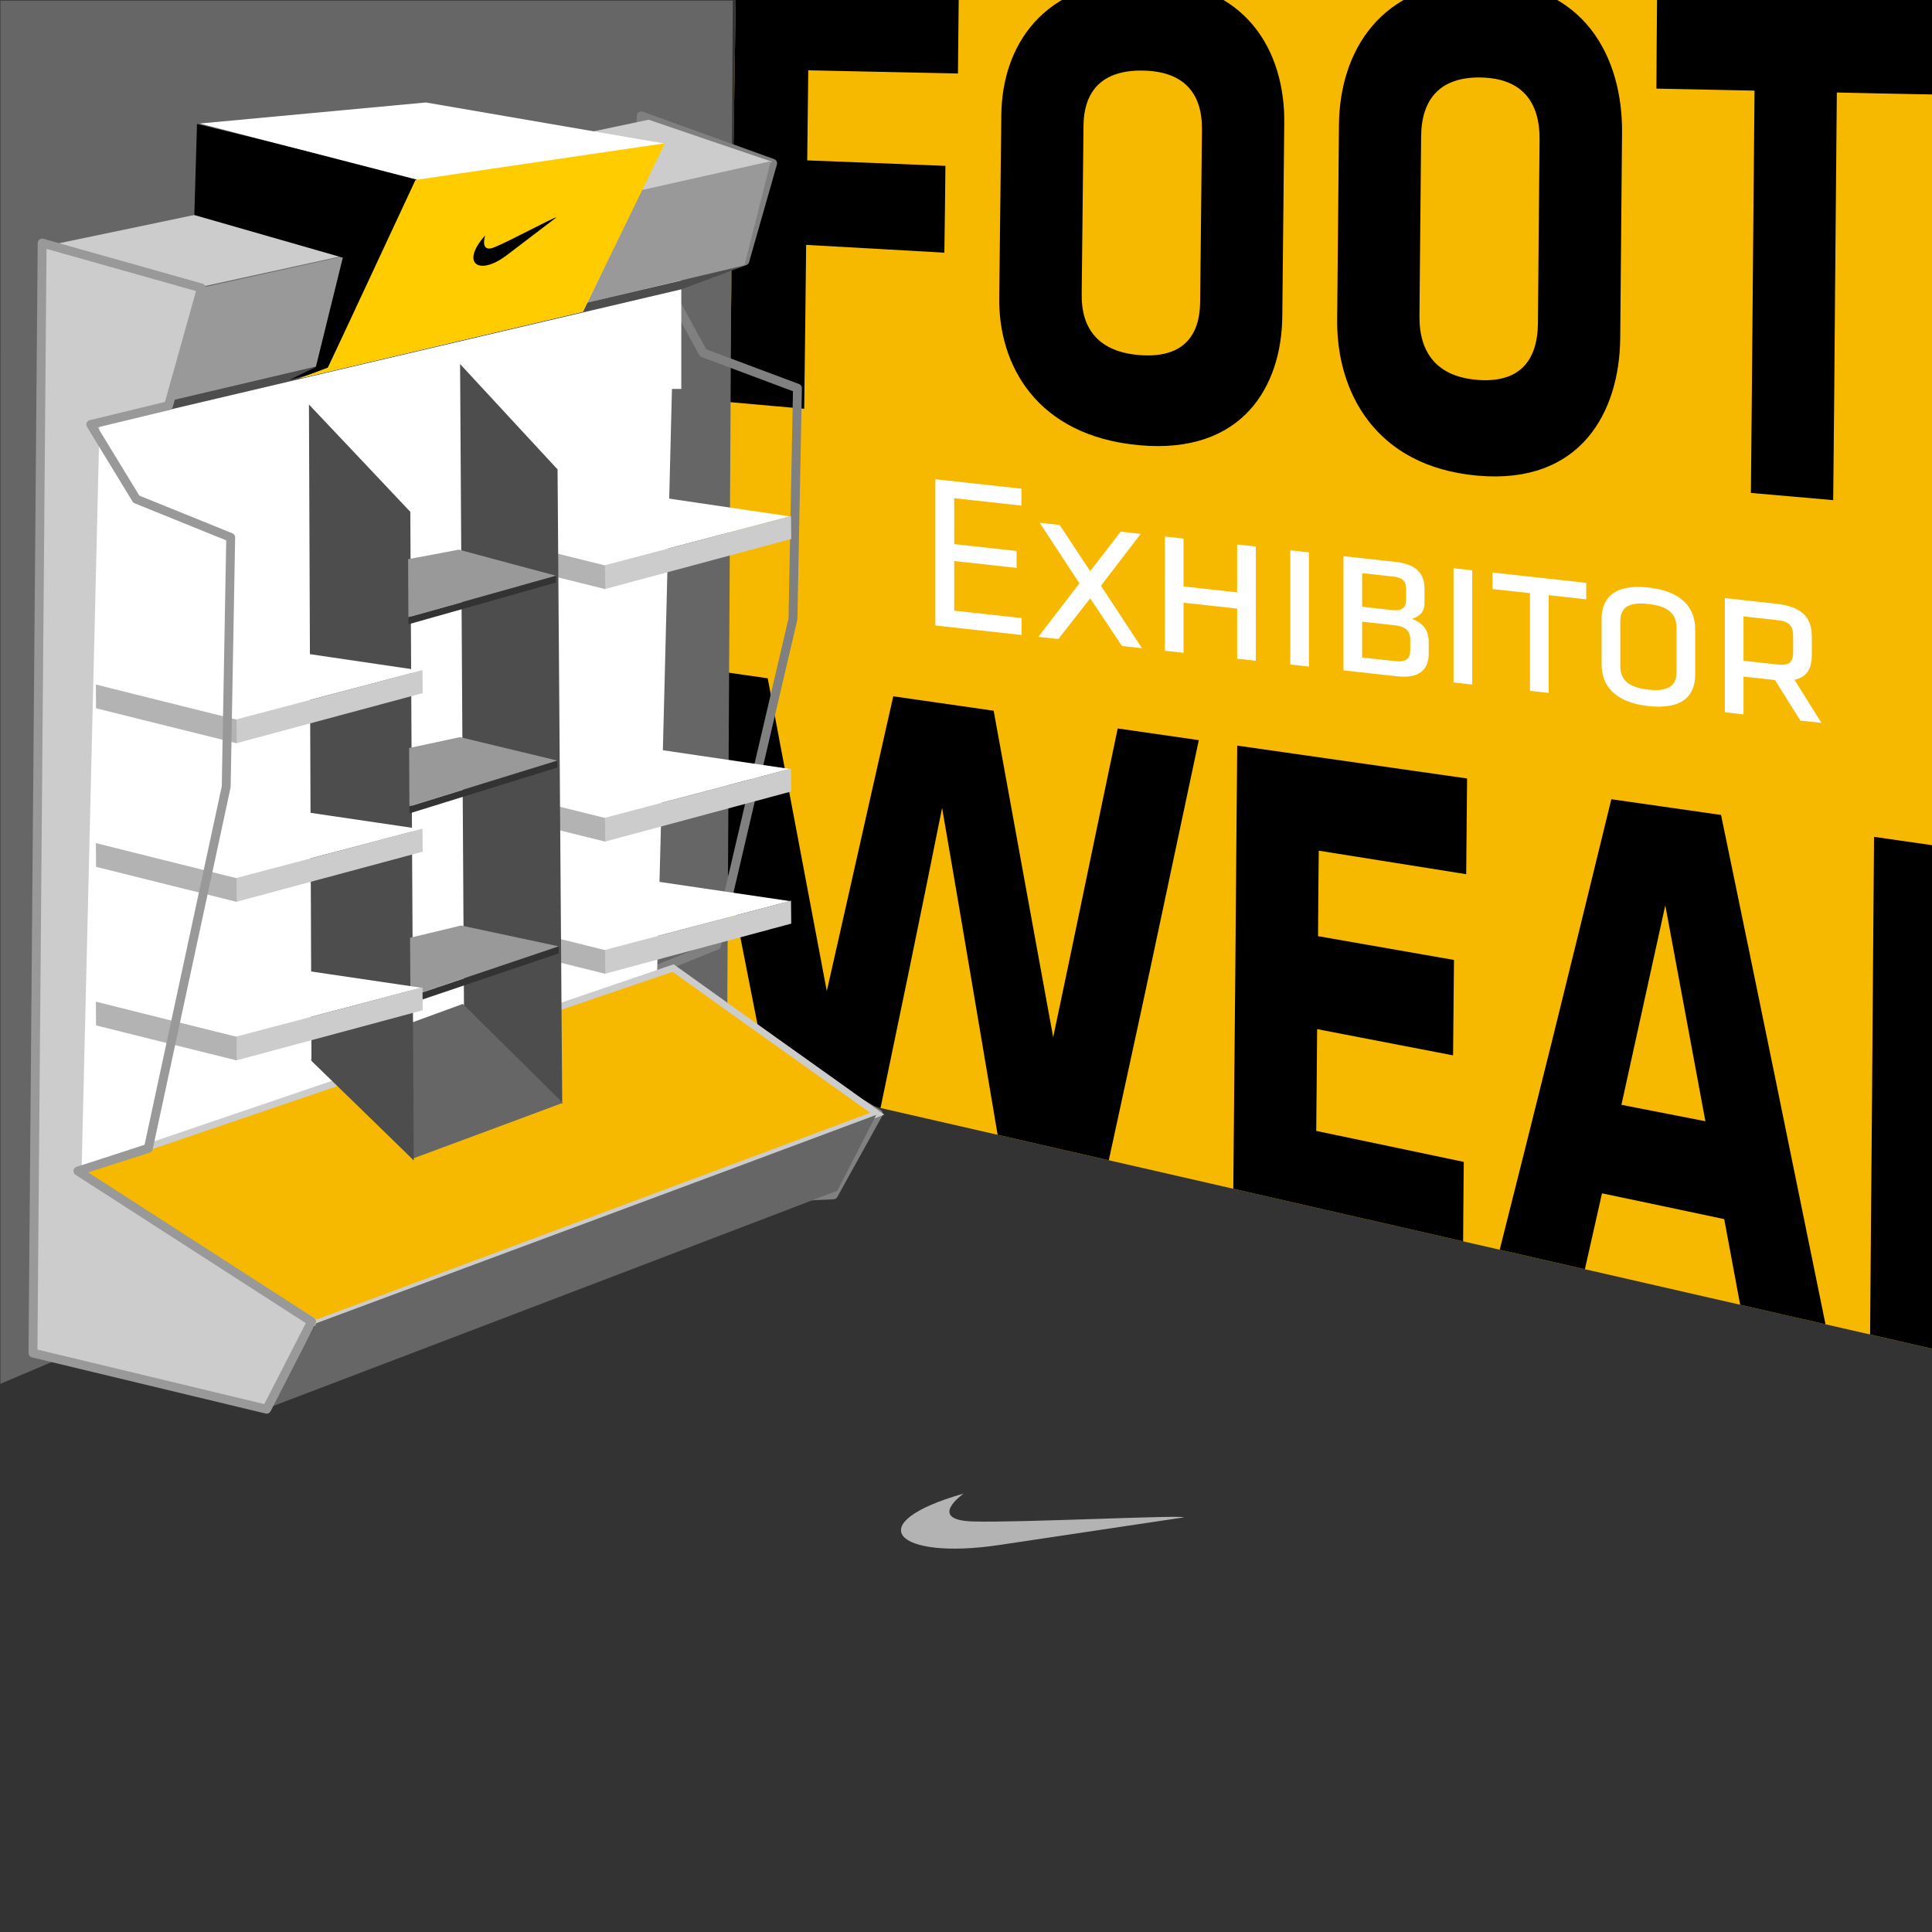 <?xml version="1.0" encoding="UTF-8"?>
<!DOCTYPE svg PUBLIC "-//W3C//DTD SVG 1.0//EN" "http://www.w3.org/TR/2001/REC-SVG-20010904/DTD/svg10.dtd">
<!-- Creator: CorelDRAW X7 -->
<svg xmlns="http://www.w3.org/2000/svg" xml:space="preserve" width="257px" height="257px" version="1.0" style="shape-rendering:geometricPrecision; text-rendering:geometricPrecision; image-rendering:optimizeQuality; fill-rule:evenodd; clip-rule:evenodd"
viewBox="0 0 156215 156215"
 xmlns:xlink="http://www.w3.org/1999/xlink">
 <defs>
  <style type="text/css">
   <![CDATA[
    .str1 {stroke:#CCCCCC;stroke-width:547.058}
    .str0 {stroke:gray;stroke-width:717.924;stroke-linecap:round;stroke-linejoin:round}
    .str2 {stroke:#999999;stroke-width:717.924;stroke-linecap:round;stroke-linejoin:round}
    .fil3 {fill:none}
    .fil10 {fill:black}
    .fil0 {fill:#333333}
    .fil8 {fill:#4D4D4D}
    .fil4 {fill:#666666}
    .fil7 {fill:#999999}
    .fil9 {fill:#B3B3B3}
    .fil6 {fill:#CCCCCC}
    .fil1 {fill:#F7B900}
    .fil11 {fill:#FFCC00}
    .fil5 {fill:white}
    .fil2 {fill:black;fill-rule:nonzero}
    .fil12 {fill:white;fill-rule:nonzero}
   ]]>
  </style>
   <clipPath id="id0">
    <path d="M59487 0l96728 0 0 109048 -98033 -22438 1305 -86610z"/>
   </clipPath>
 </defs>
 <g id="Capa_x0020_1">
  <rect class="fil0" width="156215" height="156215"/>
  <polygon class="fil1" points="59487,0 156215,0 156215,109048 58182,86610 "/>
  <g style="clip-path:url(#id0)">
   <g id="_2952073178032">
    <path id="1" class="fil2" d="M65025 33050c61,-4405 109,-8834 157,-13250 3730,208 7447,418 11176,629 37,-2332 61,-4674 86,-7017 -3729,-151 -7459,-303 -11175,-443 24,-2424 60,-4860 84,-7284 4022,81 8056,175 12103,257 25,-2343 48,-4698 73,-7040 -6252,-24 -12504,-59 -18756,-82 -61,5607 -122,11224 -195,16829 -73,5595 -135,11213 -208,16808 2218,197 4425,395 6655,593zm38816 -23123c63,-5674 -2986,-11486 -11322,-11515 -8336,-28 -11497,5467 -11554,10851 -51,4953 -112,9895 -171,14836 -63,5384 2999,11149 11334,11901 8337,751 11498,-4757 11554,-10420 52,-5210 101,-10432 159,-15653zm-6801 14487c-32,2878 -1511,4540 -4838,4301 -3327,-238 -4773,-2086 -4741,-4896 53,-4544 101,-9090 147,-13647 28,-2820 1511,-4533 4837,-4464 3327,70 4769,1878 4742,4755 -45,4662 -96,9313 -147,13951zm34113 -13682c55,-6026 -2999,-12197 -11335,-12226 -8324,-29 -11497,5816 -11553,11549 -52,5268 -95,10549 -146,15805 -58,5722 2998,11848 11334,12598 8336,751 11496,-5104 11553,-11119 52,-5535 94,-11072 147,-16607zm-6801 15396c-28,3064 -1512,4836 -4839,4592 -3326,-245 -4773,-2191 -4740,-5187 51,-4836 82,-9674 134,-14521 33,-2996 1523,-4808 4838,-4745 3327,64 4773,1982 4740,5047 -52,4941 -89,9883 -133,14814zm32101 -18486c11,-2797 36,-5582 60,-8368 -7506,-34 -15027,-69 -22521,-105 -25,2658 -49,5327 -61,7996 2633,47 5290,116 7934,163 -49,5432 -98,10863 -146,16270 -50,5408 -86,10839 -147,16259 2218,197 4436,385 6654,582 61,-5477 104,-10990 147,-16468 43,-5489 97,-11002 147,-16491 2632,58 5276,116 7933,162zm-59522 52203c-2194,-315 -4388,-629 -6557,-944 -878,4207 -1758,8391 -2621,12564 -856,4147 -1729,8287 -2596,12401 -804,-4441 -1631,-8869 -2424,-13275 -790,-4380 -1598,-8764 -2389,-13124 -2718,-396 -5424,-780 -8117,-1165 -902,4021 -1819,8018 -2706,12004 -880,3962 -1791,7914 -2669,11830 -803,-4242 -1607,-8495 -2400,-12716 -790,-4205 -1585,-8391 -2377,-12575 -2193,-315 -4387,-629 -6556,-944 1145,5769 2308,11572 3461,17389 1162,5861 2303,11759 3474,17680 2815,642 5642,1282 8469,1935 877,-4207 1759,-8449 2633,-12691 881,-4276 1755,-8579 2619,-12891 792,4604 1588,9231 2365,13858 781,4649 1572,9312 2365,13985 2826,642 5642,1282 8469,1935 1245,-5781 2532,-11607 3779,-17471 1250,-5884 2510,-11829 3778,-17785zm21363 41829c13,-2564 38,-5151 62,-7727 -3986,-839 -7959,-1678 -11931,-2506 24,-2727 60,-5478 73,-8229 3668,712 7337,1411 10992,2122 24,-2564 49,-5140 74,-7716 -3669,-641 -7338,-1282 -10992,-1922 11,-2308 35,-4616 59,-6912 3962,630 7946,1270 11920,1900 24,-2576 48,-5151 73,-7739 -6191,-885 -12394,-1771 -18586,-2657 -61,6200 -104,12401 -158,18590 -54,6187 -122,12388 -171,18565 6191,1410 12394,2820 18585,4231zm20865 -35780c-2973,-420 -5922,-851 -8872,-1271 -1560,6387 -3109,12739 -4668,19032 -1547,6247 -3119,12471 -4667,18625 2303,525 4619,1049 6921,1573 550,-2448 1109,-4906 1658,-7365 3291,687 6582,1387 9884,2085 512,2751 1024,5502 1536,8252 2303,525 4619,1050 6922,1574 -1462,-7180 -2926,-14336 -4375,-21433 -1440,-7051 -2901,-14091 -4339,-21072zm-4509 7307c1072,5793 2158,11621 3242,17459 -2268,-443 -4533,-885 -6789,-1328 1183,-5350 2353,-10722 3547,-16131zm33623 39836c2634,607 5266,1202 7911,1795 -2352,-5477 -4704,-10920 -7044,-16329 2985,-1224 4341,-4603 4387,-10010 15,-1784 24,-3555 36,-5339 60,-8135 -2558,-12698 -9749,-13729 -4105,-589 -8190,-1165 -12285,-1760 -60,6924 -104,13858 -159,20758 -55,6911 -121,13834 -170,20734 2217,501 4437,1013 6654,1515 36,-4335 73,-8695 110,-13054 1292,257 2583,524 3888,781 2133,4849 4278,9731 6421,14638zm-1400 -26700c-26,3215 -744,4568 -3583,4043 -1767,-326 -3522,-652 -5265,-978 24,-4114 61,-8240 98,-12377 1742,279 3497,558 5264,839 2706,430 3528,1864 3510,5081 -6,1141 -15,2261 -24,3392z"/>
   </g>
  </g>
  <polygon class="fil3" points="59487,0 156215,0 156215,109048 58182,86610 "/>
  <polygon class="fil4" points="31,111891 30,46 59250,46 58775,87012 "/>
  <polygon class="fil3 str0" points="50272,97395 51844,9367 62474,13203 60224,21094 53935,23180 56849,28530 64480,31388 64116,50047 57939,76440 52125,78793 71020,90056 67387,96612 "/>
  <path class="fil5" d="M5221 94892c146,-10196 295,-20343 436,-30463 142,-10048 290,-20103 426,-30099 8322,-2054 16423,-4047 24277,-5985 7422,-1831 14659,-3636 21700,-5381l0 -837 3027 0 0 9320 -755 0c-188,7509 -380,15041 -566,22600 -219,8892 -459,17834 -690,26806 -6514,2250 -13190,4561 -20023,6915 -7012,2414 -14205,4907 -21586,7448 -2064,-100 -4148,-212 -6246,-324z"/>
  <path class="fil6" d="M15942 23264c-3832,-1143 -7718,-2312 -11656,-3497 8627,-1788 16998,-3560 25129,-5253 7885,-1642 15568,-3263 23033,-4834 3378,1155 6710,2296 10001,3401 -7216,1586 -14638,3231 -22264,4889 -7850,1707 -15926,3482 -24243,5294z"/>
  <path class="fil7" d="M13506 32617c8350,-1988 16464,-3951 24335,-5827 7663,-1826 15112,-3621 22360,-5359 714,-2807 1414,-5607 2120,-8397 -7182,1607 -14564,3264 -22156,4945 -7810,1729 -15846,3508 -24122,5343 -838,3083 -1684,6184 -2537,9295z"/>
  <path class="fil8" d="M60336 21437c-1742,657 -3497,1308 -5267,1962 -7408,1741 -15025,3525 -22854,5370 -8053,1897 -16361,3849 -24913,5864 2084,-731 4154,-1446 6204,-2168 8376,-1963 16517,-3891 24410,-5745 7676,-1802 15152,-3566 22420,-5283z"/>
  <path class="fil1 str1" d="M25577 106989c-3184,-1968 -6406,-3986 -9662,-6003 -3277,-2029 -6619,-4101 -9976,-6192 8686,-2958 17122,-5827 25296,-8610 7954,-2709 15680,-5343 23190,-7910 2815,2019 5611,4012 8370,5978 2737,1952 5459,3879 8134,5800 -7036,2634 -14275,5351 -21711,8117 -7652,2846 -15532,5801 -23641,8820z"/>
  <g id="_2952073180880">
   <path class="fil5" d="M47362 41254c17,1368 32,2715 43,4073 489,128 979,255 1469,372 5097,-1336 10088,-2647 14990,-3944 -3697,-545 -7448,-1098 -11245,-1658 -1748,377 -3496,765 -5257,1157z"/>
   <path class="fil6" d="M63959 41715c-4922,1317 -9948,2648 -15071,3994 5,641 9,1283 13,1924 5126,-1374 10153,-2732 15077,-4056 -7,-614 -12,-1238 -19,-1862z"/>
   <path class="fil9" d="M48922 45719c-504,-127 -10867,-2699 -11371,-2837 4,644 9,1287 13,1919 504,137 10868,2706 11372,2832 -5,-632 -9,-1273 -14,-1914z"/>
  </g>
  <g id="_2952073182224">
   <path class="fil5" d="M47362 61674c17,1368 32,2715 43,4073 489,128 979,255 1469,372 5097,-1336 10088,-2647 14990,-3944 -3697,-546 -7448,-1098 -11245,-1658 -1748,377 -3496,765 -5257,1157z"/>
   <path class="fil6" d="M63959 62135c-4922,1317 -9948,2648 -15071,3994 5,641 9,1283 13,1924 5126,-1374 10153,-2732 15077,-4057 -7,-613 -12,-1237 -19,-1861z"/>
   <path class="fil9" d="M48922 66139c-504,-127 -10867,-2699 -11371,-2837 4,644 9,1287 13,1919 504,137 10868,2706 11372,2832 -5,-632 -9,-1273 -14,-1914z"/>
  </g>
  <g id="_2952073182000">
   <path class="fil5" d="M47362 72359c17,1368 32,2715 43,4073 489,127 979,254 1469,372 5097,-1336 10088,-2647 14990,-3944 -3697,-546 -7448,-1098 -11245,-1658 -1748,376 -3496,765 -5257,1157z"/>
   <path class="fil6" d="M63959 72820c-4922,1317 -9948,2648 -15071,3994 5,641 9,1282 13,1924 5126,-1374 10153,-2732 15077,-4057 -7,-613 -12,-1237 -19,-1861z"/>
   <path class="fil9" d="M48922 76824c-504,-127 -10867,-2699 -11371,-2837 4,644 9,1287 13,1919 504,137 10868,2706 11372,2832 -5,-632 -9,-1273 -14,-1914z"/>
  </g>
  <path class="fil4" d="M67703 96276c-7127,2731 -14452,5523 -21984,8399 -7747,2958 -15715,5998 -23923,9120 1268,-2275 2528,-4540 3781,-6806 8096,-3007 15954,-5931 23594,-8766 7429,-2756 14648,-5451 21677,-8076 -1044,2034 -2094,4077 -3145,6129z"/>
  <path class="fil8" d="M45083 37956c60,8492 124,17005 187,25538 63,8553 128,17138 189,25743 -2615,-1773 -5255,-3551 -7928,-5366 -52,-9140 -108,-18261 -163,-27348 -54,-9047 -109,-18083 -167,-27089 2655,2864 5277,5711 7882,8522z"/>
  <path class="fil4" d="M25130 85658c2761,2700 5512,5375 8231,8025 4114,-1523 8157,-3023 12145,-4511 -2668,-2631 -5362,-5296 -8086,-7998 -4039,1481 -8132,2972 -12290,4484z"/>
  <path class="fil8" d="M33177 41386c43,8675 89,17381 136,26108 46,8748 94,17527 144,26337 -2732,-2668 -5490,-5351 -8272,-8050 -31,-8905 -68,-17801 -102,-26653 -35,-8821 -71,-17642 -102,-26421 2752,2920 5493,5802 8196,8679z"/>
  <path class="fil7" d="M32999 45211c1374,-250 2736,-510 4098,-769 2647,713 5262,1418 7857,2107 -3919,1103 -7894,2221 -11932,3355 -8,-1554 -15,-3118 -23,-4693z"/>
  <path class="fil7" d="M33081 60481c1379,-288 2743,-585 4108,-880 2654,641 5275,1267 7877,1896 -3930,1209 -7914,2444 -11962,3698 -7,-1565 -15,-3140 -23,-4714z"/>
  <path class="fil7" d="M33157 75824c1382,-325 2757,-659 4124,-991 2655,570 5290,1135 7897,1685 -3939,1334 -7933,2678 -11991,4041 -15,-1575 -22,-3150 -30,-4735z"/>
  <path class="fil0" d="M44954 46560c-3919,1102 -7894,2220 -11932,3344 1,199 2,387 3,574 4038,-1139 8014,-2261 11934,-3377 -2,-174 -3,-358 -5,-541z"/>
  <path class="fil0" d="M45066 61508c-3930,1208 -7914,2443 -11962,3697 1,188 2,377 3,564 4048,-1259 8034,-2498 11962,-3710 0,-183 -1,-368 -3,-551z"/>
  <path class="fil0" d="M45178 76527c-3938,1335 -7933,2679 -11991,4042 1,198 2,387 3,574 4058,-1377 8053,-2726 11992,-4054 -1,-184 -2,-377 -4,-562z"/>
  <polygon class="fil10" points="26570,29853 23411,30714 25536,29680 27718,20833 15712,17387 15929,10023 33746,14399 "/>
  <polygon class="fil5" points="47136,25200 24216,30599 26513,29738 33810,14553 16141,9989 34431,8285 53686,11598 "/>
  <polygon class="fil11" points="47136,25200 24216,30599 26513,29738 33595,14549 53767,11585 "/>
  <polygon class="fil6" points="2665,109403 3407,19651 16292,23284 13567,32621 8049,34144 6596,94686 25194,106859 21561,113945 "/>
  <polygon class="fil12" points="75628,50576 82606,51343 82606,49975 77155,49376 77155,45363 82198,45918 82198,44550 77155,43995 77155,40283 82589,40881 82589,39515 75628,38749 "/>
  <polygon id="1" class="fil12" points="89019,47360 92233,43167 90617,42989 88149,46181 85680,42447 84064,42269 87279,47169 83958,51492 85574,51670 88149,48383 90723,52235 92339,52413 "/>
  <polygon id="2" class="fil12" points="101540,53425 101540,44190 100031,44025 100031,47896 95698,47420 95698,43548 94188,43382 94188,52617 95698,52782 95698,48733 100031,49210 100031,53259 "/>
  <polygon id="3" class="fil12" points="105839,44663 104330,44497 104330,53732 105839,53897 "/>
  <path id="4" class="fil12" d="M112998 54685c1705,187 2522,-504 2522,-1819l0 -959c0,-976 -462,-1525 -1350,-1871 817,-265 1012,-705 1012,-1344l0 -1066c0,-1261 -675,-2010 -2344,-2194l-4209 -462 0 9235 4369 480zm1030 -2089c0,586 -284,963 -1190,863l-2699 -296 0 -2895 2645 291c871,96 1244,456 1244,1149l0 888zm-338 -4122c0,604 -266,948 -1118,854l-2433 -267 0 -2718 2539 280c675,74 1012,342 1012,946l0 905z"/>
  <polygon id="5" class="fil12" points="119038,46114 117528,45948 117528,55183 119038,55349 "/>
  <polygon id="6" class="fil12" points="123710,55862 125220,56028 125220,48125 128256,48459 128256,47127 120673,46294 120673,47626 123710,47959 "/>
  <path id="7" class="fil12" d="M137066 50866c0,-1580 -923,-3049 -3783,-3363 -2858,-315 -3782,952 -3782,2532l0 3694c0,1581 924,3049 3782,3363 2860,315 3783,-951 3783,-2532l0 -3694zm-1509 -112l0 3587c0,1101 -640,1599 -2274,1419 -1651,-181 -2273,-817 -2273,-1919l0 -3587c0,-1101 622,-1601 2273,-1419 1634,179 2274,818 2274,1919z"/>
  <path id="8" class="fil12" d="M145574 58266l1705 188 -2184 -3490c1048,-223 1403,-947 1403,-2012l0 -1457c0,-1456 -657,-2434 -2895,-2680l-4138 -455 0 9235 1510 166 0 -3055 2539 279 2060 3281zm-4599 -8426l2717 299c1048,116 1296,498 1296,1333l0 1207c0,835 -248,1162 -1296,1047l-2717 -299 0 -3587z"/>
  <g id="_2952073189552">
   <path class="fil5" d="M17564 53719c17,1369 32,2716 42,4073 490,128 980,255 1470,372 5097,-1335 10088,-2646 14989,-3944 -3696,-545 -7447,-1097 -11244,-1657 -1748,376 -3496,764 -5257,1156z"/>
   <path class="fil6" d="M34161 54180c-4922,1318 -9948,2649 -15071,3994 5,641 9,1283 13,1924 5125,-1373 10153,-2732 15077,-4056 -7,-614 -13,-1238 -19,-1862z"/>
   <path class="fil9" d="M19124 58184c-504,-127 -10867,-2699 -11371,-2836 4,644 9,1286 13,1919 504,136 10868,2706 11372,2831 -5,-632 -10,-1273 -14,-1914z"/>
  </g>
  <g id="_2952073189904">
   <path class="fil5" d="M17564 66542c17,1368 32,2715 42,4072 490,128 980,255 1470,372 5097,-1335 10088,-2646 14989,-3943 -3696,-546 -7447,-1098 -11244,-1658 -1748,376 -3496,765 -5257,1157z"/>
   <path class="fil6" d="M34161 67002c-4922,1318 -9948,2649 -15071,3994 5,641 9,1283 13,1924 5125,-1373 10153,-2731 15077,-4056 -7,-614 -13,-1238 -19,-1862z"/>
   <path class="fil9" d="M19124 71006c-504,-127 -10867,-2698 -11371,-2836 4,644 9,1286 13,1919 504,136 10868,2706 11372,2831 -5,-632 -10,-1273 -14,-1914z"/>
  </g>
  <g id="_2952073191024">
   <path class="fil5" d="M17564 79364c17,1368 32,2715 42,4072 490,128 980,255 1470,372 5097,-1335 10088,-2646 14989,-3943 -3696,-546 -7447,-1098 -11244,-1658 -1748,376 -3496,765 -5257,1157z"/>
   <path class="fil6" d="M34161 79825c-4922,1317 -9948,2648 -15071,3993 5,641 9,1283 13,1924 5125,-1373 10153,-2731 15077,-4056 -7,-614 -13,-1238 -19,-1861z"/>
   <path class="fil9" d="M19124 83828c-504,-127 -10867,-2698 -11371,-2836 4,644 9,1286 13,1919 504,136 10868,2706 11372,2831 -5,-631 -10,-1272 -14,-1914z"/>
  </g>
  <polygon class="fil3 str2" points="2665,109403 3407,19651 16292,23284 13626,32799 7337,34323 11023,40363 18654,43452 18290,63618 11994,92855 6299,94686 25194,106859 21561,113945 "/>
  <path class="fil10" d="M44989 17578l-4018 3059c-2248,1713 -3779,674 -1741,-1603 0,0 -465,1435 717,971 1181,-464 4958,-2511 5042,-2427z"/>
  <path class="fil9" d="M95724 122690l-14944 2235c-8361,1249 -11337,-1757 -2864,-4159 0,0 -3059,2150 797,2256 3857,106 16881,-545 17011,-332z"/>
 </g>
</svg>
